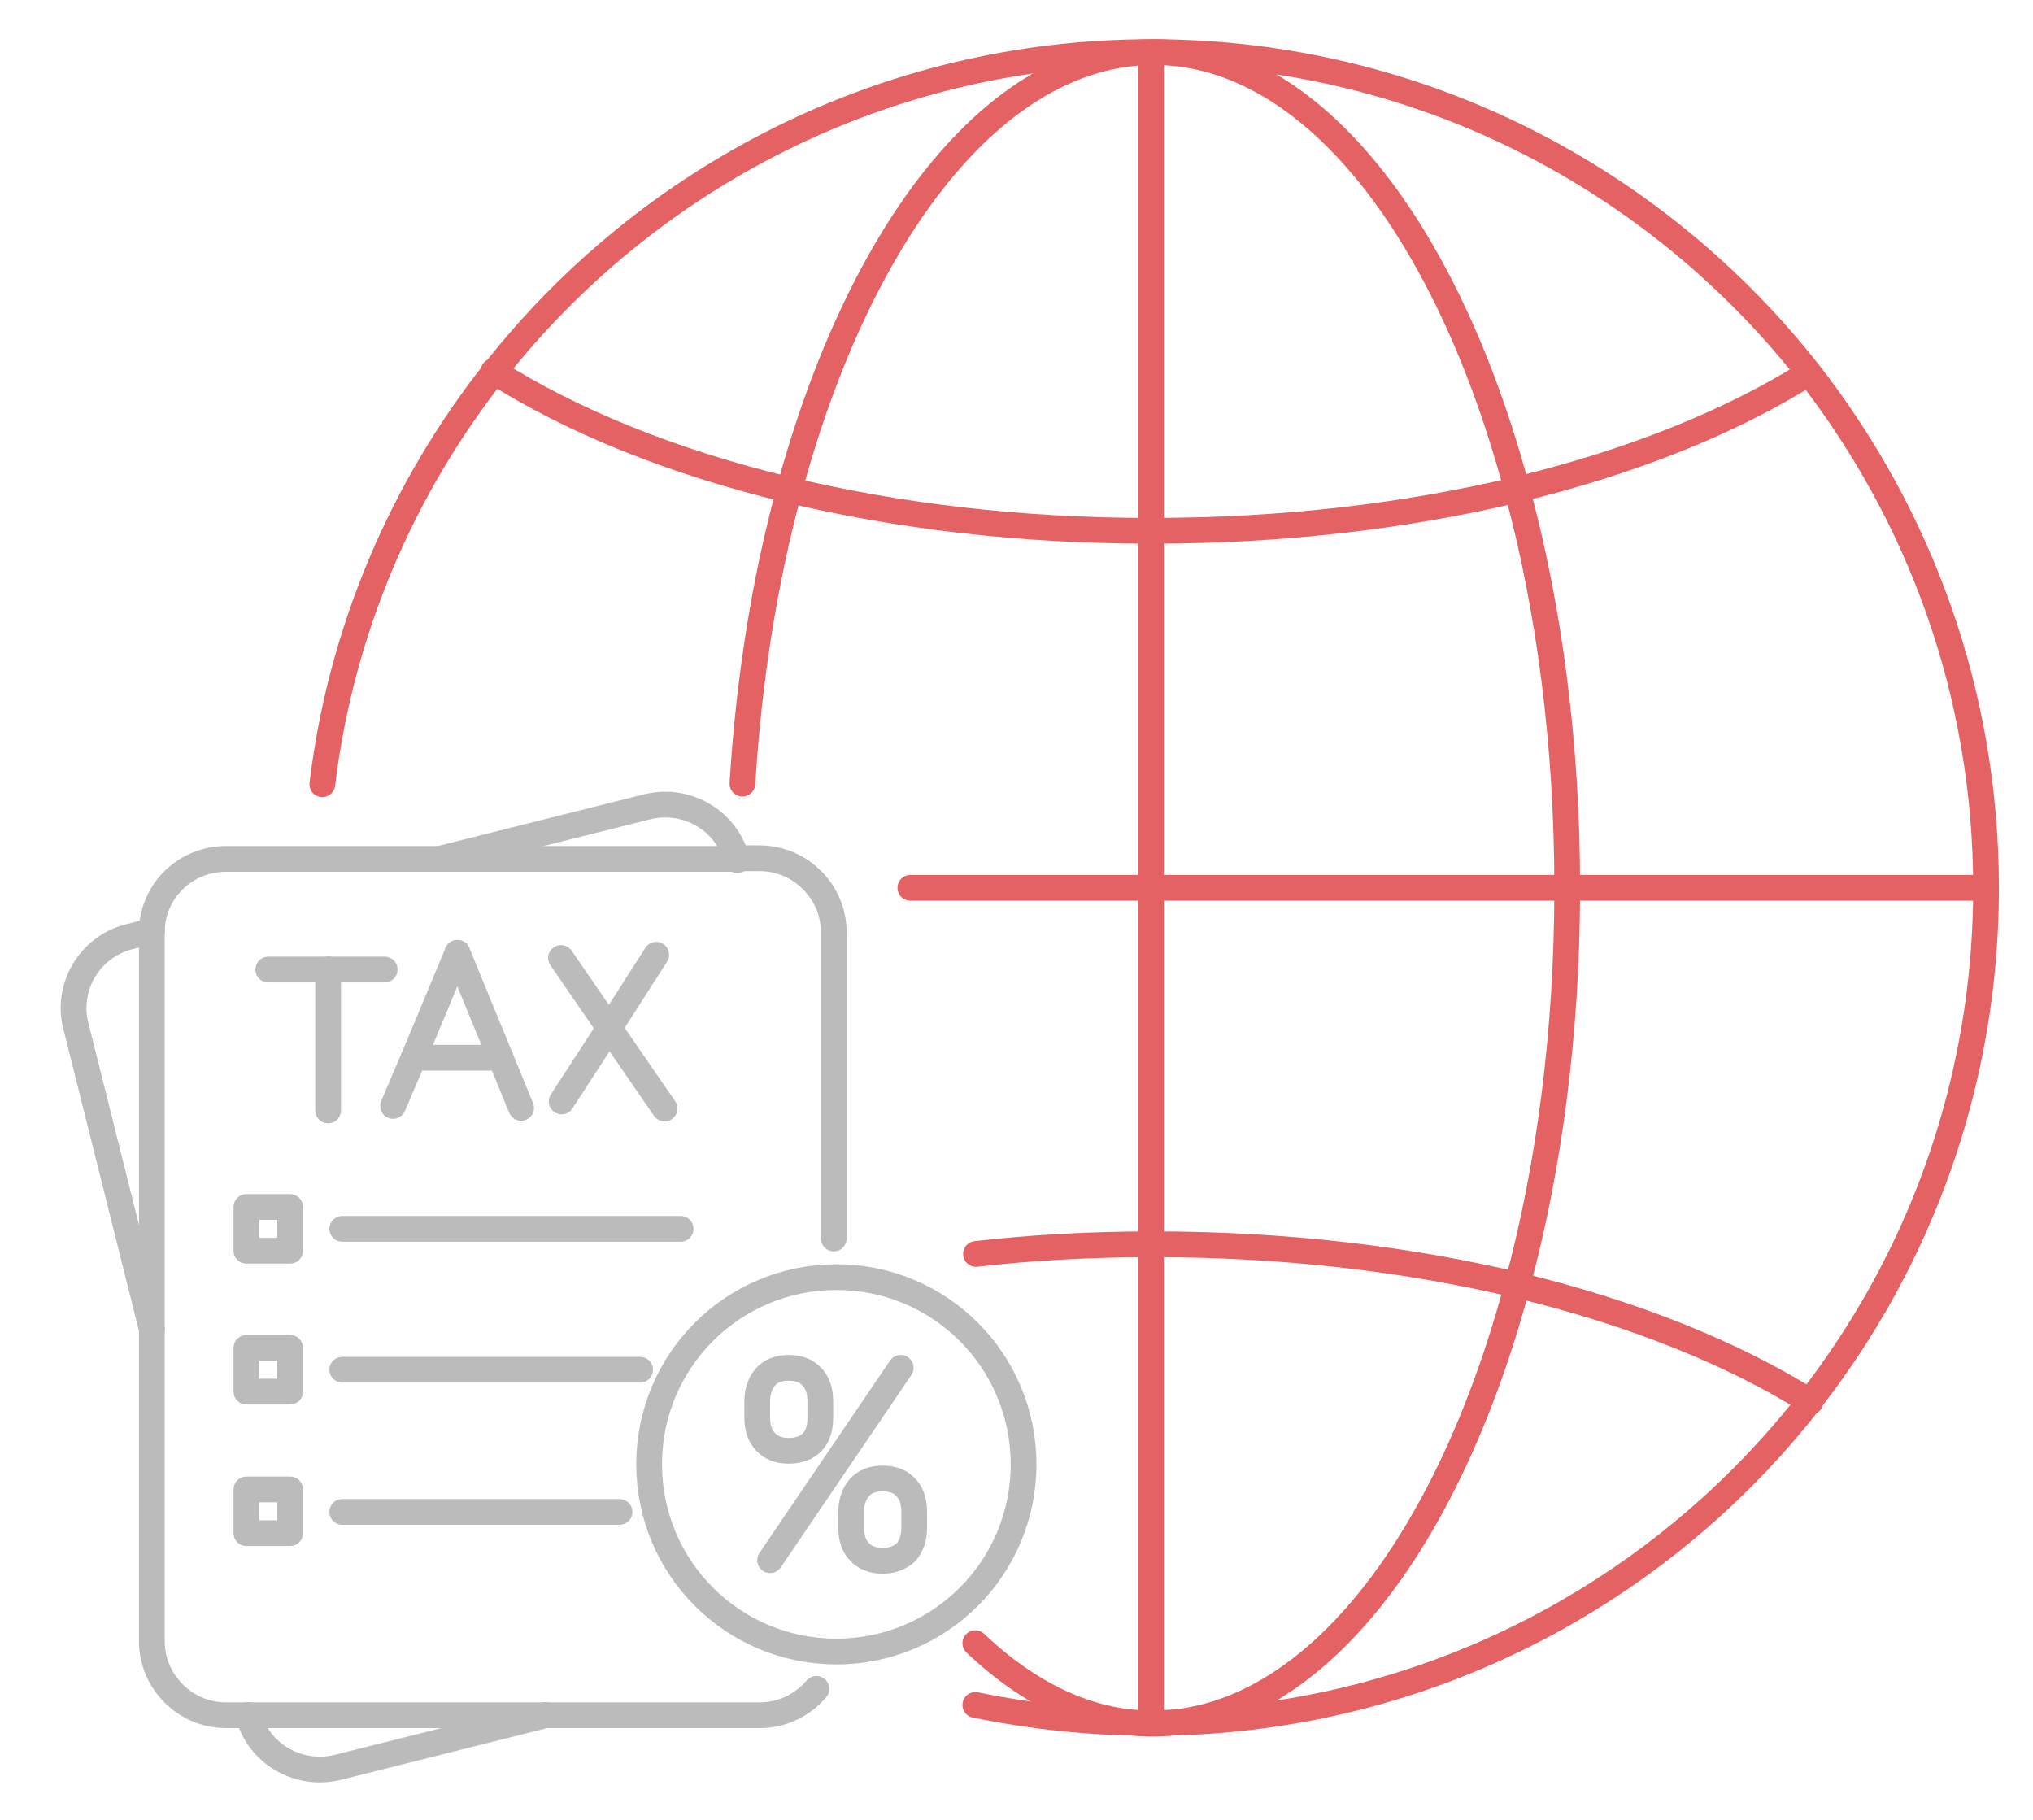 <?xml version="1.0" encoding="utf-8"?>
<!-- Generator: Adobe Illustrator 24.1.0, SVG Export Plug-In . SVG Version: 6.00 Build 0)  -->
<svg version="1.1" id="Layer_1" xmlns="http://www.w3.org/2000/svg" xmlns:xlink="http://www.w3.org/1999/xlink" x="0px" y="0px"
	 viewBox="0 0 316 282.9" style="enable-background:new 0 0 316 282.9;" xml:space="preserve">
<style type="text/css">
	.st0{fill:none;stroke:#E46264;stroke-width:4;stroke-linecap:round;stroke-linejoin:round;stroke-miterlimit:10;}
	.st1{fill:none;stroke:#BBBBBB;stroke-width:4;stroke-linecap:round;stroke-linejoin:round;stroke-miterlimit:10;}
</style>
<g>
	<g>
		<path class="st0" d="M50.1,121.9c2.9-24,12.5-46.1,26.8-64.2c23.8-30.2,60.7-49.6,102.1-49.6h0.2h0.1c0.1,0,0.2,0,0.3,0
			c41.2,0.2,77.9,19.7,101.6,49.9c17.2,22.1,27.5,49.8,27.5,80c0,71.5-57.7,129.4-129.2,129.8c-0.1,0-0.2,0-0.3,0h-0.1h-0.2
			c-9.3,0-18.5-1-27.3-2.8"/>
		<line class="st0" x1="178.9" y1="267.8" x2="178.9" y2="8.2"/>
		<polyline class="st0" points="141.5,138 178.9,138 243.7,138 308.7,138 		"/>
		<path class="st0" d="M115.4,121.8c1-16.3,3.5-31.8,7.3-45.7c10.9-40.3,32-67.7,56.3-68c0.1,0,0.2,0,0.2,0h0.1c0.1,0,0.2,0,0.3,0
			c24.3,0.2,45.4,27.6,56.2,68c5,18.4,7.8,39.5,7.8,61.9s-2.8,43.5-7.8,61.9c-10.8,40.3-32,67.7-56.3,68c-0.1,0-0.2,0-0.3,0h-0.1
			c-0.1,0-0.2,0-0.2,0c-9.7-0.1-19-4.6-27.3-12.5"/>
		<path class="st0" d="M281.1,58c-12.1,7.6-27.5,13.8-45.3,18.1c-17.1,4.1-36.4,6.4-56.7,6.4c-0.2,0-0.3,0-0.4,0
			c-20.2,0-39.3-2.3-56.3-6.4c-17.9-4.3-33.6-10.7-45.7-18.4"/>
		<path class="st0" d="M151.7,194.9c8.8-1,17.9-1.5,27.3-1.5c0.2,0,0.3,0,0.4,0c20.4,0,39.5,2.3,56.7,6.4
			c17.7,4.3,33.2,10.5,45.3,18.1"/>
	</g>
</g>
<g>
	<path class="st1" d="M38.6,266.6c1.6,6,7.8,9.6,13.9,8.1l32.3-8.1"/>
	<path class="st1" d="M114.5,133.5c-1.6-6-7.8-9.6-13.9-8.1l-32.3,8.1"/>
	<path class="st1" d="M114.5,133.5c0,0.1,0,0.2,0.1,0.2"/>
	<path class="st1" d="M23.6,144.7l-3.5,0.9c-6.1,1.5-9.9,7.8-8.3,13.9l11.8,47.1"/>
	<path class="st1" d="M126.9,262.5c-2.1,2.5-5.3,4.1-8.8,4.1H84.8"/>
	<line class="st1" x1="38.6" y1="266.6" x2="84.8" y2="266.6"/>
	<line class="st1" x1="68.4" y1="133.5" x2="114.5" y2="133.5"/>
	<path class="st1" d="M23.6,206.6v-61.6c0-0.1,0-0.2,0-0.2"/>
	<path class="st1" d="M23.6,144.7c0.1-6.2,5.2-11.2,11.5-11.2h33.3"/>
	<path class="st1" d="M129.6,192.5v-47.6c0-6.3-5.2-11.5-11.5-11.5h-3.6"/>
	<path class="st1" d="M23.6,206.6v48.5c0,6.3,5.2,11.5,11.5,11.5h3.6"/>
	<path class="st1" d="M100.9,227.6c0,16.1,13,29.1,29.1,29.1c16.1,0,29.1-13,29.1-29.1c0-16.1-13-29.1-29.1-29.1
		C113.9,198.5,100.9,211.5,100.9,227.6z"/>
	<line class="st1" x1="119.7" y1="242.5" x2="140" y2="212.6"/>
	<path class="st1" d="M132.3,237.4c0,1.6,0.4,2.9,1.3,3.8c0.8,0.9,2.1,1.4,3.6,1.4c1.5,0,2.7-0.5,3.6-1.3c0.8-0.9,1.3-2.2,1.3-3.8
		v-2.5c0-1.6-0.4-2.9-1.3-3.8c-0.8-0.9-2-1.4-3.6-1.4c-1.6,0-2.8,0.5-3.6,1.4c-0.8,0.9-1.3,2.2-1.3,3.8V237.4z"/>
	<path class="st1" d="M127.5,217.8c0-1.6-0.4-2.9-1.3-3.8c-0.8-0.9-2-1.4-3.6-1.4c-1.6,0-2.8,0.5-3.6,1.4c-0.8,0.9-1.3,2.2-1.3,3.8
		v2.5c0,1.6,0.4,2.9,1.3,3.8c0.8,0.9,2,1.4,3.6,1.4c1.6,0,2.8-0.5,3.6-1.3c0.9-0.9,1.3-2.2,1.3-3.8V217.8z"/>
</g>
<rect x="38.3" y="187.6" class="st1" width="6.8" height="6.8"/>
<line class="st1" x1="53.2" y1="191" x2="105.8" y2="191"/>
<rect x="38.3" y="231.5" class="st1" width="6.8" height="6.8"/>
<line class="st1" x1="53.2" y1="235" x2="96.3" y2="235"/>
<rect x="38.3" y="209.5" class="st1" width="6.8" height="6.8"/>
<line class="st1" x1="53.2" y1="212.9" x2="99.5" y2="212.9"/>
<g>
	<line class="st1" x1="59.8" y1="150.7" x2="51" y2="150.7"/>
	<line class="st1" x1="51" y1="150.7" x2="41.7" y2="150.7"/>
	<line class="st1" x1="51" y1="150.7" x2="51" y2="172.6"/>
	<line class="st1" x1="71.1" y1="148.1" x2="64.3" y2="164.4"/>
	<line class="st1" x1="64.3" y1="164.4" x2="61.1" y2="171.9"/>
	<line class="st1" x1="77.8" y1="164.4" x2="71.1" y2="148.1"/>
	<line class="st1" x1="77.8" y1="164.4" x2="81" y2="172.2"/>
	<line class="st1" x1="64.3" y1="164.4" x2="77.8" y2="164.4"/>
	<line class="st1" x1="94.7" y1="159.8" x2="87.3" y2="171.2"/>
	<line class="st1" x1="102" y1="148.4" x2="94.7" y2="159.8"/>
	<line class="st1" x1="103.3" y1="172.3" x2="94.7" y2="159.8"/>
	<line class="st1" x1="94.7" y1="159.8" x2="87.2" y2="148.9"/>
</g>
</svg>

